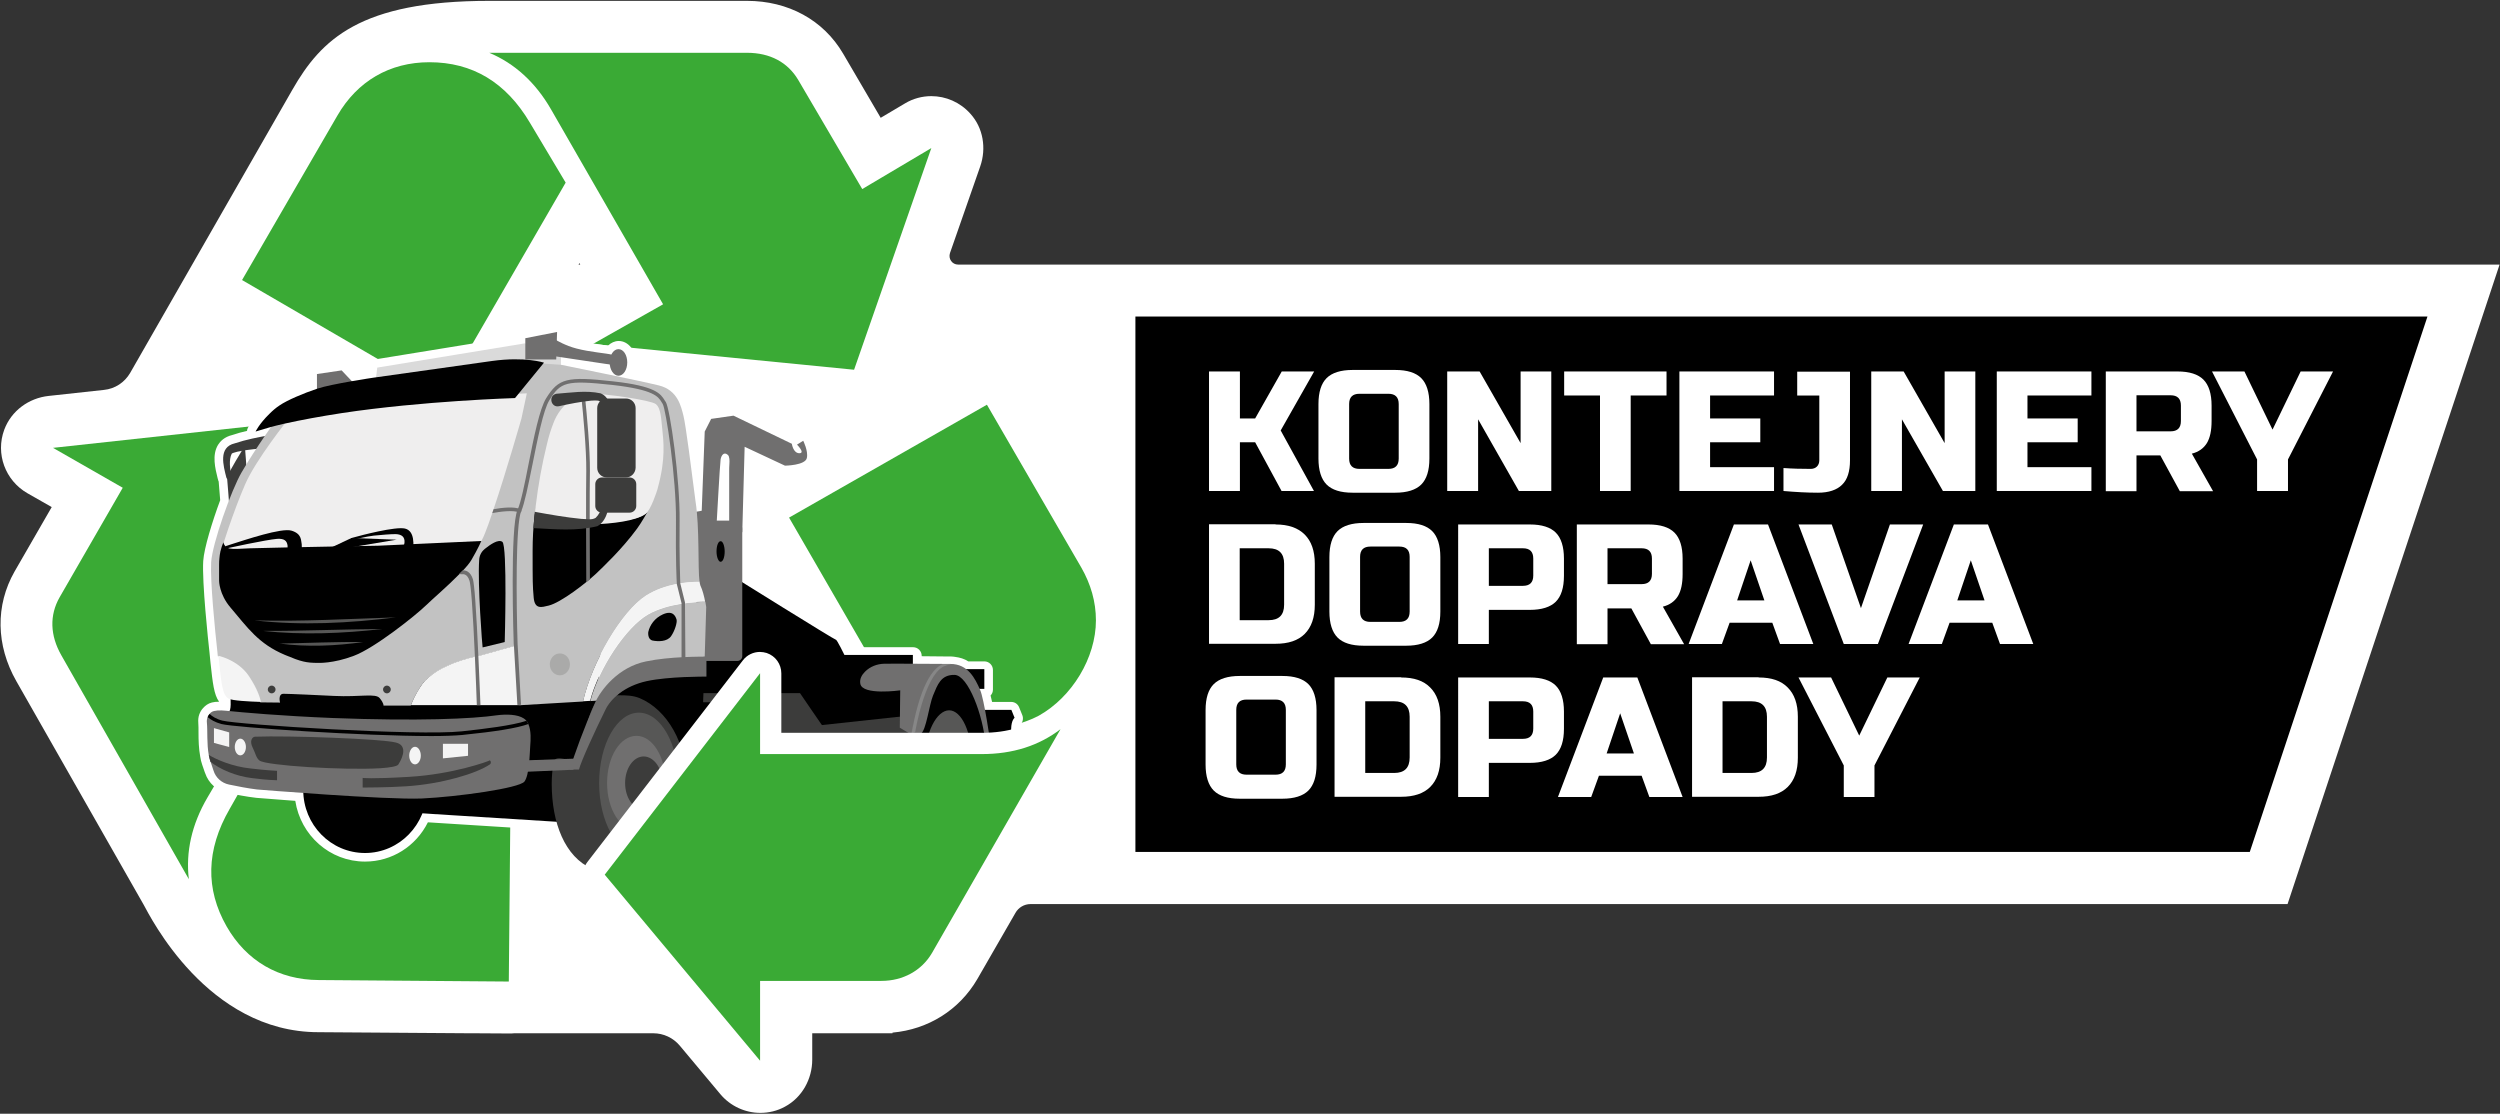 <?xml version="1.0" encoding="utf-8"?>
<!-- Generator: Adobe Illustrator 26.0.0, SVG Export Plug-In . SVG Version: 6.00 Build 0)  -->
<svg version="1.1" id="Vrstva_1" xmlns="http://www.w3.org/2000/svg" xmlns:xlink="http://www.w3.org/1999/xlink" x="0px" y="0px"
	 viewBox="0 0 1165 519" style="enable-background:new 0 0 1165 519;" xml:space="preserve">
<rect x="0" y="0" width="1165" height="519" fill="#333333" stroke="none"/>
<style type="text/css">
	.st0{fill:#FFFFFF;}
	.st1{fill:#3AAA35;}
	.st2{fill:#3C3C3B;}
	.st3{fill:#DADADA;}
	.st4{fill:#706F6F;}
	.st5{fill:#575756;}
	.st6{fill:#878787;}
	.st7{fill:#C2C2C2;}
	.st8{fill:#EFEEEE;}
	.st9{fill:#F4F4F4;}
	.st10{fill:#AAAAA9;}
</style>
<g>
	<path class="st0" d="M1164.8,123.3H446.5c-2.8,0-4.7-2.7-3.8-5.4l14.1-40.4c2.9-8.4,1.4-17.9-4.6-24.5c-4.8-5.4-11.5-8.2-18.2-8.2
		c-4.2,0-8.5,1.1-12.3,3.4l-11.3,6.7L392.9,25c-9.2-15.7-25.6-24.6-44.8-24.6H228c-60.2,0-78.3,17.9-91.8,41.5L60.7,173.7
		c-2.6,4.5-7.1,7.5-12.3,8l-25.7,2.8c-9.3,1-17.4,6.9-20.7,15.7c-4.2,11.3,0.5,23.7,10.7,29.6l11.4,6.5l-17.3,30
		c-9,15.8-8.7,34.4,0.8,51.1l59.4,104.3c2.8,5,29.5,59.3,81.4,59.3c0,0,43.8,0.3,69.9,0.5v0h2.6c9.6,0.1,16.3,0.1,16.3,0.1
		c0.8,0,1.7,0,2.5-0.1h64.7c4.8,0,9.3,2.1,12.4,5.8l18.9,22.6c4.7,5.6,11.6,8.7,18.6,8.7c3.9,0,7.9-0.9,11.5-2.9
		c8-4.3,12.7-12.9,12.7-21.9l0-12.3h37.4v-0.3c16.6-1.5,31.1-10.5,39.5-24.9l17.8-30.9c1.4-2.5,4.1-4.1,7-4.1h585.8L1164.8,123.3z
		 M269.6,123.3l0.4-0.7c0.1,0.2,0.3,0.5,0.4,0.7H269.6z"/>
	<path class="st1" d="M148.5,456.7c-18.6-0.1-33.7-8.9-42.9-25c-9.9-17.4-9.6-35.6,1.4-54.7l16-28.2l115.1,0.8l-1,107.8L148.5,456.7
		L148.5,456.7z"/>
	<path class="st1" d="M96.7,371.6c-7.4,12.6-10.2,25.5-8.7,38.1L28.6,305.4c-5.3-9.3-5.6-18.7-0.8-27.1l29.4-51l-32.5-18.6l124-13.5
		L182,300.6l-32.3-19.2L96.7,371.6L96.7,371.6z"/>
	<path class="st1" d="M503.9,264.5c4.4,7.7,6.8,15.9,6.8,24.6c0,17.4-11.1,35.7-26.6,44.4c-7.3,3.9-17.4,6.3-27.5,6.3h-31.9
		l-57-98.6l92.2-52.6L503.9,264.5z"/>
	<path class="st1" d="M256.8,51c-7.3-12.7-17.1-21.5-28.8-26.4h120.1c10.7,0,19,4.4,23.9,12.7l29.8,50.8L434,69l-36,103.3l-121.7-12
		l32.7-18.5L256.8,51L256.8,51z"/>
	<path class="st1" d="M157.2,53.9c9.3-16.1,24.4-24.9,42.9-24.9c20,0,35.7,9.3,46.9,28.3l16.6,27.8L206,184.7l-93.2-54.2L157.2,53.9
		L157.2,53.9z"/>
	<g>
		<path class="st0" d="M285.6,410c-5.6,0-9-0.4-11.3-1.5c-8.3-3.6-14.4-11.1-17.9-21.7l-57-3.6c-5.6,11.2-16.8,18.3-29.3,18.3
			c-16.4,0-30-12.2-32.5-28.3c-10.5-0.8-18.1-1.4-18.1-1.4c-4.6-0.5-9.9-1.6-13.6-2.3c-4.8-1-8.7-4.5-10.3-9.2l-0.2-0.5
			c-0.3-0.9-0.7-2-1.1-3.2c0,0-0.1-0.2-0.1-0.3c-0.4-1.1-0.7-2.4-0.9-3.7c-0.7-3.8-0.8-7.7-0.8-11.2c0-1.7,0-3.2-0.1-4.6
			c-0.1-1.3,0-2.7,0.5-4c0.5-1.2,1-2.1,1.8-2.9c0.4-0.5,1-1,1.7-1.5c1.3-0.9,3.1-1.4,5.7-1.4c-2.4-3.2-3-8.8-4-18l-0.5-5.1
			c-0.6-5.4-3.5-32.5-2.9-42.5c0.4-6,4.2-18.3,7.9-28.3c-0.2-3-0.5-6.6-0.7-8.7c-0.1-0.3-0.3-0.6-0.3-0.9l-0.2-0.7
			c-1.1-4.5-2.7-10.7,0.2-15.5c1-1.6,2.9-3.7,6.7-4.6c2.3-0.8,4.6-1.4,6.8-1.9c0-0.5,0.2-1,0.4-1.4c0.2-0.4,2.1-4.4,7.3-9.4
			c1.8-1.8,3.6-3.3,5.3-4.4c3.6-2.4,10-5.2,15.7-7.3v-4c0-2,1.5-3.7,3.5-4l11.5-1.6c0.2,0,0.4,0,0.6,0c1.1,0,2.2,0.5,2.9,1.3
			l3.2,3.4c2.6-0.4,4.8-0.8,6.2-1l0.2-1.5c0.2-1.8,1.6-3.2,3.4-3.5l65.7-10.7c0.4-1.5,1.6-2.6,3.1-2.9l14.8-2.9
			c0.3-0.1,0.5-0.1,0.8-0.1c0.9,0,1.9,0.3,2.6,1c0.9,0.8,1.5,2,1.4,3.2l0,1.4c1.5,0.7,3.7,1.7,6.1,2.3c3.8,1,8.3,1.6,11.6,2.1
			c0.7,0.1,1.3,0.2,1.9,0.3c1.4-1.4,3.2-2.2,5-2.2c4.5,0,8.1,4.5,8.1,10.3c0,1.3-0.2,2.5-0.5,3.6c6.1,1.3,10.2,2.2,12.5,2.8
			c10.8,2.7,13.2,12,14.3,16.5l0.2,0.6c0.4,1.6,0.9,5,1.6,9.6l0-1c0-0.6,0.2-1.1,0.4-1.7l3-5.9c0.6-1.2,1.7-2,3-2.2l10.4-1.5
			c0.2,0,0.4,0,0.6,0c0.6,0,1.2,0.1,1.8,0.4l26.8,13l1.6-1.1c0.7-0.4,1.4-0.6,2.2-0.6c0.4,0,0.7,0,1.1,0.1c1.1,0.3,2,1,2.5,2.1
			c0.5,1,3,6.3,2.1,10.9c-1.3,6-10.3,6.7-14.1,6.8c0,0,0,0,0,0c-0.6,0-1.2-0.1-1.7-0.4l-13.2-6.2c-0.3,10.7-0.9,31.6-0.9,33.5v21
			c26.5,16.5,38.3,23.7,40.8,25.1c1.8,0.5,3,2.3,5.3,7h29.3c2.2,0,4,1.8,4,4v0.2l10.2,0.1c0.2,0,1.3,0,2.3,0l1,0
			c0.3,0,1.3,0.1,1.3,0.1c0.2,0,0.5,0.1,0.7,0.1c2.3,0.3,4.4,0.9,6.2,2.1h7.5c2.2,0,4,1.8,4,4v9.2c0,1-0.4,2-1.1,2.7
			c0.2,0.8,0.4,1.8,0.7,3h8.9c1.7,0,3.1,1,3.7,2.5l1.5,3.7c0.6,1.5,0.2,3.3-0.9,4.4c-0.1,0.2-0.4,0.9-0.4,2.4
			c-0.1,2.7,0.5,4.6,1.7,5.9c0.9,0.9,3.1,3.4,1,16.3c-0.3,2-2,3.4-4,3.4h-17.7c-1.7,9.7-5.9,16.2-12.7,19.7
			c-3.7,1.9-8.4,2.1-12.4,2.1l-3.5,0c-6.1,0-9.3-0.3-11.2-1.1c-8.9-3.5-15.7-12-18.2-22.4l-9.2,0.1l-3.7,3.2c-0.7,0.6-1.5,0.9-2.3,1
			l-11.4,1c-0.1,0-0.2,0-0.3,0c-1.1,0-2.2-0.5-3-1.3l-4.4-4.7l-4.8-0.4c-4.9,15.2-9.5,17-12.6,17l-17.3,0c-0.5,1.4-1.5,2.4-3.6,2.4
			c-0.2,0-0.4,0-0.6-0.1c-0.3,0-1.4-0.1-3-0.2c-3.4,11.4-10.1,20.6-18.9,25.6c-4.6,2.6-8.9,2.8-13.7,2.8L285.6,410z"/>
		<path d="M260.3,383l-67-4.2l-89.2-44.3c0,0,2.3-1.3,3.1-3.7c0.7-2.4,0-8.9,0-8.9l32.4-32l49.3-3.1l92.4-0.8l-7.3,94.2L260.3,383z"
			/>
		<path class="st2" d="M105.5,222.6c-1.4-5.5-3.9-14.2,3.9-16c5.4-1.8,10.7-2.8,16.2-3.8c1.6-0.3,3.2,0.8,3.5,2.4
			c0.3,1.8-1,3.5-2.8,3.5c-5.2,0.3-10.7,0.7-15.7,1.8c-1.2,0.3-2.5,0.7-2.6,0.9c-1.5,2.9-0.7,7.4-0.3,10.7
			C107.9,223.4,105.9,223.9,105.5,222.6"/>
		<path class="st2" d="M105.8,222.5c-0.2-0.9,8.3-14.8,8.3-14.8l2.2,29.2c0,0-9.3,1.9-9.3,0.9C107,236.9,105.8,222.5,105.8,222.5"/>
		<polygon class="st3" points="244.6,160 175.8,171.3 174.9,178.7 261.4,173.4 261.4,165.2 		"/>
		<polygon class="st4" points="259.2,167.5 259.6,154.7 244.8,157.6 244.8,167.5 		"/>
		<path class="st4" d="M292.3,168.9c0,3.4-1.8,6.2-4.1,6.2c-2.2,0-4.1-2.8-4.1-6.2c0-3.4,1.8-6.2,4.1-6.2
			C290.5,162.7,292.3,165.4,292.3,168.9"/>
		<path class="st4" d="M259.2,158.5c0,0,4.3,2.6,9.4,3.9c6.4,1.7,14.1,2.2,16.6,2.9c4.6,1.1,1.2,4.9,1.2,4.9l-27.3-4.1V158.5z"/>
		<path d="M387.3,359.6l-4.8,4.2l-11.4,1l-5.5-5.9l-9.6-0.8c-0.1,0.3-4.6,17.2-9.7,17.2c-3.4,0-22.4,0-22.4,0l-8.7-35l3.2-38.6
			c0,0,10.3-7.9,10.8-7.9c0.6,0,15.1,13.2,15.1,13.2l-1.3-5.3l1.3-5.5l-3.1-27.8c0,0,47.8,29.8,48.3,29.7c0.5-0.1,4,7.1,4,7.1h31.9
			v6.6h33.3v9.2h-5.7l5.3,9.8h7.1h5.9l1.5,3.7c0,0-1.5,1-1.6,5.1c-0.1,4.1,1,6.8,2.7,8.7c1.8,1.9,0,12.9,0,12.9h-27.4l-42.4-1.8
			L387.3,359.6z"/>
		<path d="M453,354.1c0,12.3-2.6,22.8-11.4,27.3c-3,1.5-7.1,1.6-10.5,1.6c-2.7,0-10.8,0.2-13.3-0.8c-9.8-3.9-16.9-15-16.9-28.1
			c0-14.1,8.2-25.9,19.1-28.9c1.8-0.5,8.6-0.4,10.5-0.4c2.5,0,6.4,0.1,8.7,0.9C449.3,329.5,453,340.8,453,354.1"/>
		<path class="st5" d="M452.9,354.3c0,12.9-4.8,23.3-10.6,23.3c-5.9,0-11.3-10.4-11.3-23.3s5.5-23.3,11.3-23.3
			C448.1,331,452.9,341.4,452.9,354.3"/>
		<path class="st4" d="M343.6,308h-17.9l-2.9-65.4H342c2.1,0,3.9,1.7,3.9,3.9v59.3C345.9,307,344.9,308,343.6,308"/>
		<polygon class="st2" points="324.4,351.4 337.7,351.4 426,341.4 425.4,333.3 341.2,342.4 323.2,342.4 		"/>
		<path class="st2" d="M384.6,340.1c-0.7-0.8-11.8-17.1-11.8-17.1h-49.7l1.2,4.2l35.4,0.4c0,0,1.1,15.5,0,15.5
			C358.7,343.1,384.6,340.1,384.6,340.1"/>
		<path class="st4" d="M425.3,342.7c0,0,1.4,0.5,3.8-0.8c2.5-1.4,3.9-13.5,5.7-17.8c2.1-5,3.6-9.7,10-9.6c6.4,0.1,13.4,19.2,14.4,32
			c1,12.8,2.3-0.5,2.3-0.5s-2.9-20.4-4.8-24.6c-2.3-5.2-5.6-12-13.8-12c-9.6,0-24.2-0.2-30.9-0.1c-3.3,0.1-6.5,1.3-8.9,3.7
			c-1.5,1.5-2.6,3.4-2.2,5.6c0.9,5.6,18.6,3.1,18.6,3.1l-0.2,17.4L425.3,342.7z"/>
		<path class="st6" d="M443.9,309.6c-0.3,0-0.8,0.1-1.1,0.1c-1.2,0.1-1.9,0.5-2.3,0.6c-0.4,0.1-0.8,0.3-1.2,0.5
			c-8.6,5-12.8,30-12.8,30.3c-0.1,0.3-1.7,0.6-1.7,0.5c0.3-1.5,1.9-11,4.9-18.9c2.2-5.8,5.3-11.4,9.6-13.2h0c0,0,2.5,0,3.3,0
			C443.1,309.6,443.9,309.6,443.9,309.6"/>
		<path class="st4" d="M374.3,205.4l-2.9,1.8c0,0,4,4,1.1,4c-2.9,0-3.5-4.4-3.5-4.4l-27.2-13.1l-10.4,1.5l-3,5.9l-1.4,36.9l-3.9,0.7
			l-0.6,7.3l11.4,3.2l12-1.2c0-1.6,1.1-39.8,1.1-39.8l18.8,8.8c0,0,9.5-0.1,10.2-3.6C376.7,210.1,374.3,205.4,374.3,205.4
			 M339.9,216.1c-0.1,1.3-0.1,2.5-0.1,3.8v24.9h-5.9c0,0,1.6-28.8,1.9-30.7c0.3-1.8,1.5-3.8,3.4-2.1
			C340,212.7,340,214.8,339.9,216.1"/>
		<path d="M337.7,257c0,2.7-0.8,4.8-1.9,4.8c-1,0-1.9-2.2-1.9-4.8c0-2.7,0.8-4.8,1.9-4.8C336.8,252.1,337.7,254.3,337.7,257"/>
		<path class="st7" d="M326,271.2c-2.3,0-5.4,0.1-8.9,0.7c-0.5,0.1-1.1,0.2-1.7,0.3c-4.6,0.9-9.7,2.5-14.3,5.4
			c-11.4,7.2-25.3,31.1-29.4,49.3l-28.9,1.7l-0.7,0.1l-1.7-27.7l-0.8,0.2l-15.3,4.3c0,0-0.1,0-0.3,0.1c-0.3,0.1-0.6,0.1-1,0.2
			c-0.1,0-0.2,0-0.3,0.1c-0.3,0.1-0.7,0.1-1.1,0.2c-0.1,0-0.3,0.1-0.4,0.1c-1.6,0.4-3.8,0.9-6.2,1.7c-0.7,0.3-1.5,0.5-2.3,0.8
			c-0.7,0.2-1.4,0.5-2.1,0.8c-0.5,0.2-1.1,0.4-1.6,0.7c-0.3,0.1-0.7,0.3-1.1,0.5c-3,1.4-5.9,3.1-8.3,5.2c-0.5,0.4-1,0.9-1.5,1.4
			l-0.1,0.1c-0.5,0.5-0.9,0.9-1.2,1.4c-0.4,0.5-0.8,1-1.1,1.6c-2.2,3.5-3.5,6.3-4.3,8.4h-12.7c0,0,0.3-0.9-1.7-3.4
			c-1.9-2.5-9.1-0.5-21.3-1.1c-5.9-0.3-20.8-1-23.6-1c-2.7,0-1.6,4.1-1.6,4.1s-4.2,0-9.2-0.1c-0.4-2-1.6-6-5.3-11.6
			c-4.5-7-12.1-9.3-14.5-9.9c-0.1-0.7-0.1-1.4-0.2-2.1c-1.1-9.8-3.4-33.1-2.9-41.7c0.5-8.6,9.4-33.7,14.2-41.9
			c6.9-11.9,16.4-24.9,16.4-24.9l6-6.1l106-20.5l20.5,1.4c0,0,36.6,7.4,45.5,9.6c8.9,2.2,10.4,9.9,11.5,14.2
			c1.1,4.4,3.7,24.9,5.6,39.7C326.1,246.1,325.1,264.9,326,271.2"/>
		<path class="st7" d="M329.1,282.9l-0.7,23.1c0,0-16.4,2.5-28.4,5c-12.9,2.7-21.8,15.5-21.8,15.5l-3.1,0.2
			c3.8-14.9,16.5-34.4,27-40.4c9.3-5.2,21.7-5.8,26.6-5.8C328.9,281.9,329.1,282.9,329.1,282.9"/>
		<path class="st8" d="M245.5,183.3L243,195c0,0-7.2,25.2-13,42.3c-0.2,0.6-0.4,1.2-0.6,1.8c-2.5,7.5-4.7,13.1-5.7,13.7
			c-3.3,2-74.1,6.9-74.1,6.9s-47.1,3.7-47.3,1.1c-0.2-2.6,6.9-23.6,11.9-35c4.9-11.5,20.4-30.8,20.4-30.8s20.4-5.5,45.3-8
			C193.7,185.5,245.5,183.3,245.5,183.3"/>
		<path d="M224.3,252.1c0,0-1.5,3.5-4.6,8.8c-0.8,1.4-2.3,3.2-4.2,5.2c-0.5,0.5-1.1,1.1-1.7,1.7c-5.2,5.3-12.2,11.3-15.3,14.3
			c-4.7,4.6-23.9,19.9-33.6,23.5c-9.7,3.7-16.8,3.3-16.8,3.3c-5.3,0-7.7-0.5-15.3-3.7c-12.4-5.2-17.4-12.7-25.4-22.1
			c-5.3-6.2-5.3-12.4-5.3-12.4v-7.6c0-2.1,0.2-4.1,0.6-6.1c0.3-1.4,0.9-3.1,1.4-4.3c0.2,1.4,1.6,2.7,2.9,2.9c2,0.4,4.7,0.1,9.7-0.1
			c18.1-0.5,59.5-1.2,59.5-1.2L224.3,252.1z"/>
		<path class="st9" d="M121.6,327.1c-6.1-0.2-13.2-0.6-15-1.5c-3.1-1.6-3.5-7.7-4.8-20c2.4,0.6,10,2.9,14.5,9.9
			C120,321.2,121.2,325.1,121.6,327.1"/>
		<path class="st9" d="M242.1,328.6h-50.6c0.8-2.1,2.1-5,4.3-8.4c0.3-0.5,0.7-1.1,1.1-1.6c0.4-0.5,0.8-1,1.2-1.4l0.1-0.1
			c0.5-0.5,0.9-0.9,1.5-1.4c2.4-2.1,5.3-3.9,8.3-5.2c0.3-0.2,0.7-0.3,1.1-0.5c0.5-0.3,1.1-0.5,1.6-0.7c0.7-0.3,1.4-0.6,2.1-0.8
			c0.8-0.3,1.5-0.5,2.3-0.8c2.4-0.8,4.6-1.3,6.2-1.7c0.1,0,0.3-0.1,0.4-0.1c0.4-0.1,0.7-0.2,1.1-0.2c0.1,0,0.2,0,0.3-0.1
			c0.4-0.1,0.8-0.1,1-0.2c0.2,0,0.3-0.1,0.3-0.1l15.3-4.3l0.8-0.2L242.1,328.6z"/>
		<path d="M140.6,253.6c-0.4-1.8,0.1-4.8-4.7-6.3c-4.6-1.5-21.6,4.3-28,6.3c-1.7,0.6-2.8,0.9-2.8,0.9s-0.1,0.2,0,0.3
			c0.1,0.2,0.2,0.8,0.2,0.8s18.7-4.1,23.9-4.5c3.4-0.2,4.5,1,4.8,3.1c0.1,1-0.1,3.9-0.1,3.9l6.8-0.7L140.6,253.6z"/>
		<path d="M192.3,258.4c0.6-4.7,1-11-3.6-12.1c-4.4-1-19.9,3-24.5,4.3c-0.8,0.2-0.9,1.1,0,1c0.2,0,6.8-1.7,10-2
			c3.9-0.4,7.9-0.7,10.2-0.7c2.9,0.1,4.3,1.4,4.1,3.9c-0.1,1.6-2,6.2-2,6.2L192.3,258.4z"/>
		<path d="M163.8,250.7c0,0-15.4,7.3-15.1,7c0.3-0.3,36.1-6.2,36.1-6.2L163.8,250.7z"/>
		<path class="st5" d="M118.6,289.1c22,0.6,43.9-0.7,65.9-1.4C162.7,290.4,140.5,291.6,118.6,289.1"/>
		<path class="st5" d="M122.4,294c18.1,0.1,37.8-0.8,55.9-0.9C159.8,295.2,141,296,122.4,294"/>
		<path class="st5" d="M130.3,299.9c11.5-0.2,27.6-0.9,39-0.7C156.4,301,143.2,301.6,130.3,299.9"/>
		<path d="M223.3,260.9c0.1-2,1-3.8,2.6-5.1c2.5-2,6.3-4.7,8.2-3.3c2.4,1.8,1.1,46.7,1.1,46.7l-10.3,2.5
			C224.8,301.7,222.5,272.3,223.3,260.9"/>
		<path class="st4" d="M223.9,328.6h-1.7c-0.1-4-0.5-12.9-0.9-22.6c-0.4-9.1-0.9-18.8-1.4-25.6c-0.5-6.9-0.9-9.1-1.1-9.7
			c-1.1-3.6-3.2-3.1-3.4-3.1c-0.1,0-0.2,0-0.3,0l-1.2-0.1c0.6-0.6,1.1-1.1,1.7-1.7c1.2-0.1,3.6,0.3,4.8,4.2
			c0.3,1.1,0.7,4.4,1.1,10.1c0.5,6.7,1,16.3,1.4,25.3C223.4,315.5,223.7,324.6,223.9,328.6"/>
		<polygon class="st4" points="159.2,180.3 166,179.8 159.2,172.6 147.7,174.3 147.7,184.1 		"/>
		<path d="M119.1,201.1c0,0,1.7-3.6,6.4-8.2c1.5-1.5,3.1-2.9,4.8-4c3.5-2.4,11-5.6,17.6-7.8c6.6-2.2,26.1-5.1,26.1-5.1
			s41.3-5.8,55.4-7.8c15.3-2.1,24.1,0.8,24.1,0.8l-13.5,16.5c0,0-43.1,1.3-80.7,7c-10.3,1.6-18.5,3.1-27.1,5
			C126.9,198.7,123.7,199.7,119.1,201.1"/>
		<path d="M301.7,238.6c0,0-3,5.3-4.8,7.7c-7.1,9.7-16.1,18.1-19.1,21c-4.7,4.4-16.4,13.5-22.1,14.9c-3.3,0.8-6.5,1.9-7-3.7
			c-0.5-5.7-0.5-7-0.5-21.9c0-5.5,0.3-11,0.9-16.4c0.1-1.3,0.5-1.8,1.7-0.6c0.8,0.8,2.1,1.4,4.2,1.7c5.6,0.8,29.4,3.7,41.5,0.1
			c1.6-0.5,3.1-1,4.1-1.9C301.1,239.2,301.7,238.6,301.7,238.6"/>
		<path class="st8" d="M306.5,227.5c0,0,0,0,0,0.1c-0.3,1.1-3.2,10.2-5.8,12c-9.5,6.4-41,5-47.4,4.1c-5.3-0.7-3.8-6.2-3.7-7.2
			c0-0.1,0-0.2,0-0.3c0-0.1,0-0.1,0-0.1c1.2-10.1,3-19.9,5.2-28.8c0.9-4,2-7.3,3-9.9c1.7-4.7,4.8-8.8,9-11.4
			c2.3-1.4,5.6-2.6,8.1-2.6c6.8,0,28.2,3,30.7,4.9c2.5,1.9,2.5,7.5,3,11.5C309.2,205.6,310.3,213.8,306.5,227.5"/>
		<path class="st4" d="M274.9,270c0-4.9-0.1-16-0.1-26.9c0-9.4,0-18.7,0.1-23.6c0.1-10.2-1.5-27-2.2-33.7c-0.1-0.5-0.5-0.8-0.9-0.8
			c-0.5,0.1-0.8,0.5-0.8,0.9c0.7,6.7,2.3,23.4,2.2,33.5c-0.1,5-0.1,14.2-0.1,23.6c0,12.1,0.1,24.5,0.1,28.3L274.9,270z"/>
		<path class="st10" d="M265.6,309.6c0,2.8-2.1,5.1-4.7,5.1c-2.6,0-4.7-2.3-4.7-5.1s2.1-5.1,4.7-5.1
			C263.5,304.5,265.6,306.7,265.6,309.6"/>
		<path d="M302.1,294.5c0,0-0.5,3.4,2,4c2.6,0.5,6.7,0.6,8.6-2c1.8-2.6,2.9-6.4,2.6-7.7c-0.4-1.3-1.5-4.7-6.4-2.5
			C305.1,288,302.8,291.3,302.1,294.5"/>
		<path class="st9" d="M328.6,280.4c-4.9,0-17.4,0.6-26.6,5.8c-10.5,5.9-23.2,25.5-27,40.4l-3.3,0.2c4.1-18.2,18-42,29.4-49.3
			c8.9-5.6,19.3-6.4,24.9-6.4c0.1,0.8,0.3,1.4,0.4,1.8C327.4,274.9,328.2,278.2,328.6,280.4"/>
		<path class="st4" d="M242.9,238.4c-0.2,0.4-0.7,0.6-1.1,0.4c-2.4-1.2-8.7-0.4-12.4,0.3c0.2-0.6,0.4-1.2,0.6-1.8
			c3.6-0.7,9.8-1.4,12.5,0C242.9,237.5,243.1,238,242.9,238.4"/>
		<path d="M198.9,368.1c0,16.2-12.9,29.4-28.8,29.4s-28.8-13.1-28.8-29.4c0-16.2,12.9-29.4,28.8-29.4S198.9,351.9,198.9,368.1"/>
		<path class="st4" d="M247.1,347.4c-0.3,4.2-0.4,13.7-2.7,16.8c-2.4,3.1-31,7.1-47.8,7.9c-16.8,0.7-76.8-4.2-76.8-4.2
			c-4.2-0.5-9.3-1.5-13.1-2.3c-3.4-0.7-6.2-3.2-7.2-6.5c-0.4-1.1-0.8-2.4-1.3-3.9c0-0.1,0-0.1-0.1-0.1c-0.3-1-0.6-2.1-0.8-3.2
			c-1-5.3-0.5-11.2-0.9-15.3c-0.1-0.9,0.1-1.7,0.3-2.4c0.2-0.6,0.5-1.1,0.9-1.5c0.3-0.4,0.7-0.7,1-0.9c1.2-0.8,3.9-0.9,6.7-0.6
			c7.7,0.8,25.4,2.4,49.9,3.4c39.4,1.5,65,0.4,76.5-1.3c4-0.5,9.4-0.5,12.4,1.5c0.5,0.3,0.9,0.7,1.2,1.1c0.4,0.4,0.7,0.9,0.9,1.5
			C247.6,340.5,247.3,345,247.1,347.4"/>
		<path class="st2" d="M118.8,343.3c-1.3,0.1-2.6,2-1.1,5c1.5,3,1.6,4.8,3.2,6.1c3,2.4,39.4,4.6,56.3,3.6c4.7-0.3,7.8-0.9,8.4-1.7
			c2.6-4.1,4-9.1-1.2-10.3C177.9,344.3,134.7,342.7,118.8,343.3"/>
		<path class="st9" d="M114.6,348.1c0,2.2-1.2,3.9-2.6,3.9c-1.5,0-2.6-1.8-2.6-3.9c0-2.2,1.2-3.9,2.6-3.9
			C113.4,344.2,114.6,346,114.6,348.1"/>
		<path class="st9" d="M196.1,352.1c0,2.2-1.2,4.1-2.7,4.1c-1.5,0-2.7-1.8-2.7-4.1c0-2.2,1.2-4.1,2.7-4.1
			C194.9,348,196.1,349.9,196.1,352.1"/>
		<polygon class="st9" points="106.8,348.1 99.7,346.2 99.7,339.3 106.8,341.3 		"/>
		<polygon class="st9" points="218.1,352.2 206.4,353.4 206.4,346.6 218.1,346.6 		"/>
		<path d="M282.4,329.2c0,0,7.2-10.2,17.8-12.4c10.5-2.3,27.9-2.1,27.9-2.1s-2.2,63.2-2.5,63.2c-0.3-0.1-7.9-0.5-7.9-0.5
			L282.4,329.2z"/>
		<path class="st2" d="M320.1,365.2c0,17.3-7.9,32.1-19.2,38.4c-3.8,2.1-7.3,2.3-11.7,2.3c-3.5,0-10.3,0.3-13.4-1.1
			c-12.5-5.5-18.7-21.2-18.7-39.6c0-3.4,0.3-6.7,0.9-9.9c0.9-4.8,8.9,1.3,10.9-2.7c4.4-8.7,4.7-25.7,12.6-28.1
			c2.3-0.7,4.6-0.5,7.1-0.5c3.3,0,6.4,0.1,9.4,1.3C310.8,330.6,320.1,346.4,320.1,365.2"/>
		<path class="st4" d="M244,359.7c0.5,0,23.2-1,23.2-1l1.3-5.2l-23,0.8L244,359.7z"/>
		<path class="st5" d="M316.2,364.9c0,18.1-8.3,32.8-18.5,32.8s-18.5-14.7-18.5-32.8c0-18.1,8.3-32.8,18.5-32.8
			S316.2,346.8,316.2,364.9"/>
		<path class="st4" d="M310.2,364.9c0,12.1-6.1,22-13.6,22c-7.5,0-13.7-9.8-13.7-22s6.1-22,13.7-22
			C304.1,342.9,310.2,352.8,310.2,364.9"/>
		<path class="st2" d="M308.7,364.9c0,6.8-3.9,12.4-8.7,12.4c-4.8,0-8.7-5.5-8.7-12.4s3.9-12.4,8.7-12.4
			C304.8,352.6,308.7,358.1,308.7,364.9"/>
		<path class="st2" d="M128.4,321.3c0,1-0.8,1.8-1.8,1.8c-1,0-1.8-0.8-1.8-1.8s0.8-1.8,1.8-1.8C127.6,319.5,128.4,320.3,128.4,321.3
			"/>
		<path class="st2" d="M182.1,321.3c0,1-0.8,1.8-1.8,1.8c-1,0-1.8-0.8-1.8-1.8s0.8-1.8,1.8-1.8C181.3,319.5,182.1,320.3,182.1,321.3
			"/>
		<path class="st2" d="M291.7,222.5h-8.9c-2.5,0-4.5-2-4.5-4.5v-27.8c0-2.5,2-4.5,4.5-4.5h8.9c2.5,0,4.5,2,4.5,4.5v27.8
			C296.1,220.5,294.1,222.5,291.7,222.5"/>
		<path class="st2" d="M277.4,235.8v-10.2c0-1.7,1.4-3.1,3.1-3.1h12.9c1.7,0,3.1,1.4,3.1,3.1v10.2c0,1.7-1.4,3.1-3.1,3.1h-12.9
			C278.8,238.9,277.4,237.5,277.4,235.8"/>
		<path class="st2" d="M282.1,195.1c-0.1-3-0.4-7.3-3.3-8.4c-0.8-0.1-2.1-0.1-3.3,0c-5,0.5-10.1,1.5-15,2.6
			c-3.8,0.8-5.1-4.9-1.3-5.8c6.9-0.5,13.7-1.7,20.7-0.2c4.8,2,4.9,7.9,4.4,12C284.1,196.7,282,196.5,282.1,195.1"/>
		<path class="st2" d="M284.3,230c-0.5,5.1-0.7,12.2-5.9,15.2c-9.7,2.4-20,1.4-29.8,0.9l0.6-7.6c7.1,1.3,14.5,2.6,21.7,3.3
			c2.3,0,4.8,0.7,6.7-0.5c2.9-2.8,3.6-7.4,4.3-11.5L284.3,230"/>
		<path class="st4" d="M329.2,306l0,9.3c-0.9,0-17.6-0.1-27.8,2.1c-10.5,2.3-16.8,8.3-19.2,13.2c-5.1,10.3-11.4,24.1-12.4,28h-4.2
			c1.9-6.9,6.8-19.8,11.5-30.7c2.8-6.5,11.1-17.1,24-19.7C312.1,305.9,326.7,306,329.2,306"/>
		<path d="M246.2,337.4c-5.2,1.9-15.1,3.5-30.8,5.1c-3.3,0.3-8.4,0.5-14.4,0.5c-31.4,0-91.6-4-97.8-5.6c-3-0.8-5.1-2.1-6.4-3.2
			c0.2-0.6,0.5-1.1,0.9-1.5c1.1,1.1,3.1,2.4,5.9,3.1c7.4,1.9,91.2,7.2,111.6,5c10.3-1.1,23.5-2.7,30.1-4.9
			C245.7,336.3,245.9,336.8,246.2,337.4"/>
		<path class="st2" d="M129.1,359.2v4.4c-5.5-0.2-7.1-0.5-11.7-1c-7.5-0.9-14.9-4.1-19.3-7.6c-0.3-1-0.6-2.1-0.8-3.2
			c3.4,2.1,10.9,5.4,19.4,6.3C124.3,359,129.1,359.2,129.1,359.2"/>
		<path class="st2" d="M228.3,354.3c-0.7,0.5-17.3,6.5-37.5,7.7c-18.4,1.1-21.8,0.5-21.8,0.5v4.5c0,0,11.6,0,20.5-0.6
			c16.4-1.1,32.5-5.9,38.8-10.2C228.9,355.8,228.9,354.8,228.3,354.3z"/>
		<path class="st4" d="M319.4,307.6c0,0.5-0.4,0.9-0.9,0.9c-0.5,0-0.9-0.4-0.9-0.9v-26.5l-2.2-8.9v-0.2c-0.1-1.4-0.6-11.3-0.4-29.3
			c0.2-19.8-4.7-52.2-6.2-54.5c-0.2-0.3-0.3-0.5-0.5-0.8c-1.5-2.5-3.5-5.8-22.8-8c-21.9-2.4-24.3-1.3-29.5,7.1
			c-2.8,4.5-5.5,18.1-7.9,30.1c-2,9.8-3.7,18.2-5.2,21.6c-2.7,5.9-2.3,43-1.7,61.8l1.6,28.4l-0.7,0.1h-1l-1.6-27.5l-0.1-0.9
			c-0.1-2.3-1.8-54.8,1.8-62.6c1.5-3.2,3.3-11.9,5.1-21.2c2.5-12.7,5.2-25.9,8.2-30.7c5.8-9.3,9.6-10.3,31.1-7.9
			c20.1,2.2,22.3,5.9,24.1,8.8c0.1,0.3,0.3,0.5,0.5,0.7c2.1,3.2,6.7,36.6,6.5,55.4c-0.2,17.6,0.3,27.3,0.3,29c0,0.1,0,0.2,0,0.2
			l2.2,8.9L319.4,307.6z"/>
	</g>
	<polygon points="1048.4,397 529.1,397 529.1,147.5 1131.2,147.5 	"/>
	<polygon class="st0" points="577.8,228.8 563.4,228.8 563.4,173.1 577.8,173.1 577.8,195 584.9,195 597.3,173.1 612.4,173.1 
		596.8,200.6 612.3,228.8 597.2,228.8 584.9,206.1 577.8,206.1 	"/>
	<path class="st0" d="M666.1,213.7c0,5.6-1.3,9.6-3.8,12.1c-2.5,2.5-6.6,3.8-12.1,3.8h-19.9c-5.6,0-9.6-1.3-12.1-3.8
		c-2.5-2.5-3.8-6.6-3.8-12.1v-25.4c0-5.6,1.3-9.6,3.8-12.1c2.5-2.5,6.6-3.8,12.1-3.8h19.9c5.6,0,9.6,1.3,12.1,3.8
		c2.5,2.5,3.8,6.6,3.8,12.1V213.7z M651.8,188.3c0-3.2-1.6-4.8-4.8-4.8h-13.5c-3.2,0-4.8,1.6-4.8,4.8v25.4c0,3.2,1.6,4.8,4.8,4.8
		H647c3.2,0,4.8-1.6,4.8-4.8V188.3z"/>
	<polygon class="st0" points="722.9,228.8 707.8,228.8 688.8,195.4 688.8,228.8 674.4,228.8 674.4,173.1 689.5,173.1 708.6,206.5 
		708.6,173.1 722.9,173.1 	"/>
	<polygon class="st0" points="759.9,228.8 745.6,228.8 745.6,184.3 728.9,184.3 728.9,173.1 776.6,173.1 776.6,184.3 759.9,184.3 	
		"/>
	<polygon class="st0" points="826.7,228.8 782.6,228.8 782.6,173.1 826.7,173.1 826.7,184.3 796.9,184.3 796.9,195 820.3,195 
		820.3,206.1 796.9,206.1 796.9,217.7 826.7,217.7 	"/>
	<path class="st0" d="M858.4,225.9c-2.4,2.4-6.2,3.7-11.2,3.7c-5.1,0-10.4-0.3-16.1-0.8v-10.7c4.1,0.3,8.4,0.4,12.7,0.4
		c1.2,0,2.2-0.4,2.9-1.1c0.7-0.7,1.1-1.7,1.1-2.9v-30.2h-10.3v-11.1h24.6v41.3C862.1,219.7,860.9,223.5,858.4,225.9"/>
	<polygon class="st0" points="920.5,228.8 905.4,228.8 886.3,195.4 886.3,228.8 872,228.8 872,173.1 887.1,173.1 906.2,206.5 
		906.2,173.1 920.5,173.1 	"/>
	<polygon class="st0" points="974.6,228.8 930.5,228.8 930.5,173.1 974.6,173.1 974.6,184.3 944.8,184.3 944.8,195 968.2,195 
		968.2,206.1 944.8,206.1 944.8,217.7 974.6,217.7 	"/>
	<path class="st0" d="M981.3,173.1h33.4c5.6,0,9.6,1.3,12.1,3.8c2.5,2.5,3.8,6.6,3.8,12.1v7.2c0,4.4-0.7,7.8-2.2,10.3
		c-1.5,2.4-3.8,4.1-7,4.9l9.9,17.5h-15.5l-9.1-16.7h-11.1v16.7h-14.3V173.1z M1016.3,189c0-3.2-1.6-4.8-4.8-4.8h-15.9V201h15.9
		c3.2,0,4.8-1.6,4.8-4.8V189z"/>
	<polygon class="st0" points="1030.8,173.1 1045.9,173.1 1059,200.2 1072.1,173.1 1087.2,173.1 1066.2,214.1 1066.2,228.8 
		1051.8,228.8 1051.8,214.1 	"/>
	<path class="st0" d="M594.4,244.4c6,0,10.5,1.6,13.6,4.7c3.1,3.1,4.7,7.6,4.7,13.6v19.1c0,6-1.6,10.5-4.7,13.6
		c-3.1,3.1-7.6,4.6-13.6,4.6h-31v-55.7H594.4z M598.4,262.7c0-4.8-2.4-7.2-7.2-7.2h-13.5V289h13.5c4.8,0,7.2-2.4,7.2-7.2V262.7z"/>
	<path class="st0" d="M671.2,285c0,5.6-1.3,9.6-3.8,12.1c-2.5,2.5-6.6,3.8-12.1,3.8h-19.9c-5.6,0-9.6-1.3-12.1-3.8
		c-2.5-2.5-3.8-6.6-3.8-12.1v-25.4c0-5.6,1.3-9.6,3.8-12.1c2.5-2.5,6.6-3.8,12.1-3.8h19.9c5.6,0,9.6,1.3,12.1,3.8
		c2.5,2.5,3.8,6.6,3.8,12.1V285z M656.9,259.5c0-3.2-1.6-4.8-4.8-4.8h-13.5c-3.2,0-4.8,1.6-4.8,4.8V285c0,3.2,1.6,4.8,4.8,4.8h13.5
		c3.2,0,4.8-1.6,4.8-4.8V259.5z"/>
	<path class="st0" d="M679.5,244.4h33.4c5.6,0,9.6,1.3,12.1,3.8c2.5,2.5,3.8,6.6,3.8,12.1v8c0,5.6-1.3,9.6-3.8,12.1
		c-2.5,2.5-6.6,3.8-12.1,3.8h-19.1v15.9h-14.3V244.4z M714.5,260.3c0-3.2-1.6-4.8-4.8-4.8h-15.9v17.5h15.9c3.2,0,4.8-1.6,4.8-4.8
		V260.3z"/>
	<path class="st0" d="M734.8,244.4h33.4c5.6,0,9.6,1.3,12.1,3.8c2.5,2.5,3.8,6.6,3.8,12.1v7.2c0,4.4-0.7,7.8-2.2,10.3
		c-1.5,2.4-3.8,4.1-7,4.9l9.9,17.5h-15.5l-9.1-16.7h-11.1v16.7h-14.3V244.4z M769.8,260.3c0-3.2-1.6-4.8-4.8-4.8h-15.9v16.7H765
		c3.2,0,4.8-1.6,4.8-4.8V260.3z"/>
	<path class="st0" d="M802.4,300.1h-15.5l21.1-55.7h15.9l21.1,55.7h-15.5l-3.6-9.9h-19.9L802.4,300.1z M809.5,279.8h12.7l-6.4-18.7
		L809.5,279.8z"/>
	<polygon class="st0" points="867.2,283.4 880.7,244.4 896.2,244.4 875.1,300.1 859.2,300.1 838.1,244.4 853.6,244.4 	"/>
	<path class="st0" d="M904.9,300.1h-15.5l21.1-55.7h15.9l21.1,55.7H932l-3.6-9.9h-19.9L904.9,300.1z M912.1,279.8h12.7l-6.4-18.7
		L912.1,279.8z"/>
	<path class="st0" d="M613.5,356.3c0,5.6-1.3,9.6-3.8,12.1c-2.5,2.5-6.6,3.8-12.1,3.8h-19.9c-5.6,0-9.6-1.3-12.1-3.8
		c-2.5-2.5-3.8-6.6-3.8-12.1v-25.4c0-5.6,1.3-9.6,3.8-12.1c2.5-2.5,6.6-3.8,12.1-3.8h19.9c5.6,0,9.6,1.3,12.1,3.8
		c2.5,2.5,3.8,6.6,3.8,12.1V356.3z M599.2,330.8c0-3.2-1.6-4.8-4.8-4.8h-13.5c-3.2,0-4.8,1.6-4.8,4.8v25.4c0,3.2,1.6,4.8,4.8,4.8
		h13.5c3.2,0,4.8-1.6,4.8-4.8V330.8z"/>
	<path class="st0" d="M652.9,315.7c6,0,10.5,1.5,13.6,4.7c3.1,3.1,4.7,7.6,4.7,13.6v19.1c0,6-1.6,10.5-4.7,13.6
		c-3.1,3.1-7.6,4.6-13.6,4.6h-31v-55.7H652.9z M656.9,334c0-4.8-2.4-7.2-7.2-7.2h-13.5v33.4h13.5c4.8,0,7.2-2.4,7.2-7.2V334z"/>
	<path class="st0" d="M679.5,315.7h33.4c5.6,0,9.6,1.3,12.1,3.8c2.5,2.5,3.8,6.6,3.8,12.1v8c0,5.6-1.3,9.6-3.8,12.1
		c-2.5,2.5-6.6,3.8-12.1,3.8h-19.1v15.9h-14.3V315.7z M714.5,331.6c0-3.2-1.6-4.8-4.8-4.8h-15.9v17.5h15.9c3.2,0,4.8-1.6,4.8-4.8
		V331.6z"/>
	<path class="st0" d="M741.5,371.4H726l21.1-55.7H763l21.1,55.7h-15.5l-3.6-9.9h-19.9L741.5,371.4z M748.7,351.1h12.7l-6.4-18.7
		L748.7,351.1z"/>
	<path class="st0" d="M819.5,315.7c6,0,10.5,1.5,13.6,4.7c3.1,3.1,4.7,7.6,4.7,13.6v19.1c0,6-1.6,10.5-4.7,13.6
		c-3.1,3.1-7.6,4.6-13.6,4.6h-31v-55.7H819.5z M823.4,334c0-4.8-2.4-7.2-7.2-7.2h-13.5v33.4h13.5c4.8,0,7.2-2.4,7.2-7.2V334z"/>
	<polygon class="st0" points="838.1,315.7 853.3,315.7 866.4,342.8 879.5,315.7 894.6,315.7 873.5,356.7 873.5,371.4 859.2,371.4 
		859.2,356.7 	"/>
	<path class="st0" d="M354.1,498.4c-1.2,0-2.3-0.5-3.1-1.5l-72.4-86.7c-1.2-1.5-1.3-3.6-0.1-5.1l72.4-93.9c0.8-1,2-1.6,3.2-1.6
		c0.4,0,0.9,0.1,1.3,0.2c1.6,0.6,2.7,2.1,2.7,3.8v33.6h99.3c13.5,0,24.7-3.5,34.2-10.8c0.7-0.6,1.6-0.8,2.4-0.8c1,0,1.9,0.3,2.7,1
		c1.4,1.3,1.8,3.4,0.8,5l-59.9,104.3c-5.6,9.4-15.7,15.1-27.2,15.1h-52.5v33.1c0,1.7-1.1,3.2-2.7,3.8
		C355.1,498.4,354.6,498.4,354.1,498.4z"/>
	<path class="st0" d="M354.1,504.4c-2.9,0-5.7-1.3-7.7-3.6l-72.4-86.7c-3-3.6-3.1-8.8-0.2-12.5l72.4-93.9c1.9-2.5,4.9-3.9,7.9-3.9
		c1.1,0,2.2,0.2,3.2,0.5c4.1,1.4,6.8,5.2,6.8,9.5v27.7h93.4c12.2,0,22.2-3.1,30.6-9.5c1.8-1.4,3.9-2,6.1-2c2.4,0,4.7,0.8,6.6,2.5
		c3.6,3.1,4.4,8.4,2.1,12.5c0,0-59.9,104.4-60,104.4c-6.6,11.2-18.7,18-32.3,18h-46.5v27.2c0,4.2-2.6,8-6.6,9.4
		C356.4,504.2,355.3,504.4,354.1,504.4z"/>
	<path class="st1" d="M457.5,351.4c14.5,0,26.6-3.9,36.7-11.6l-59.9,104.3c-4.8,8.2-13.5,13-23.6,13h-56.5v37.2l-72.4-86.7
		l72.4-93.9v37.7H457.5L457.5,351.4z"/>
</g>
</svg>
